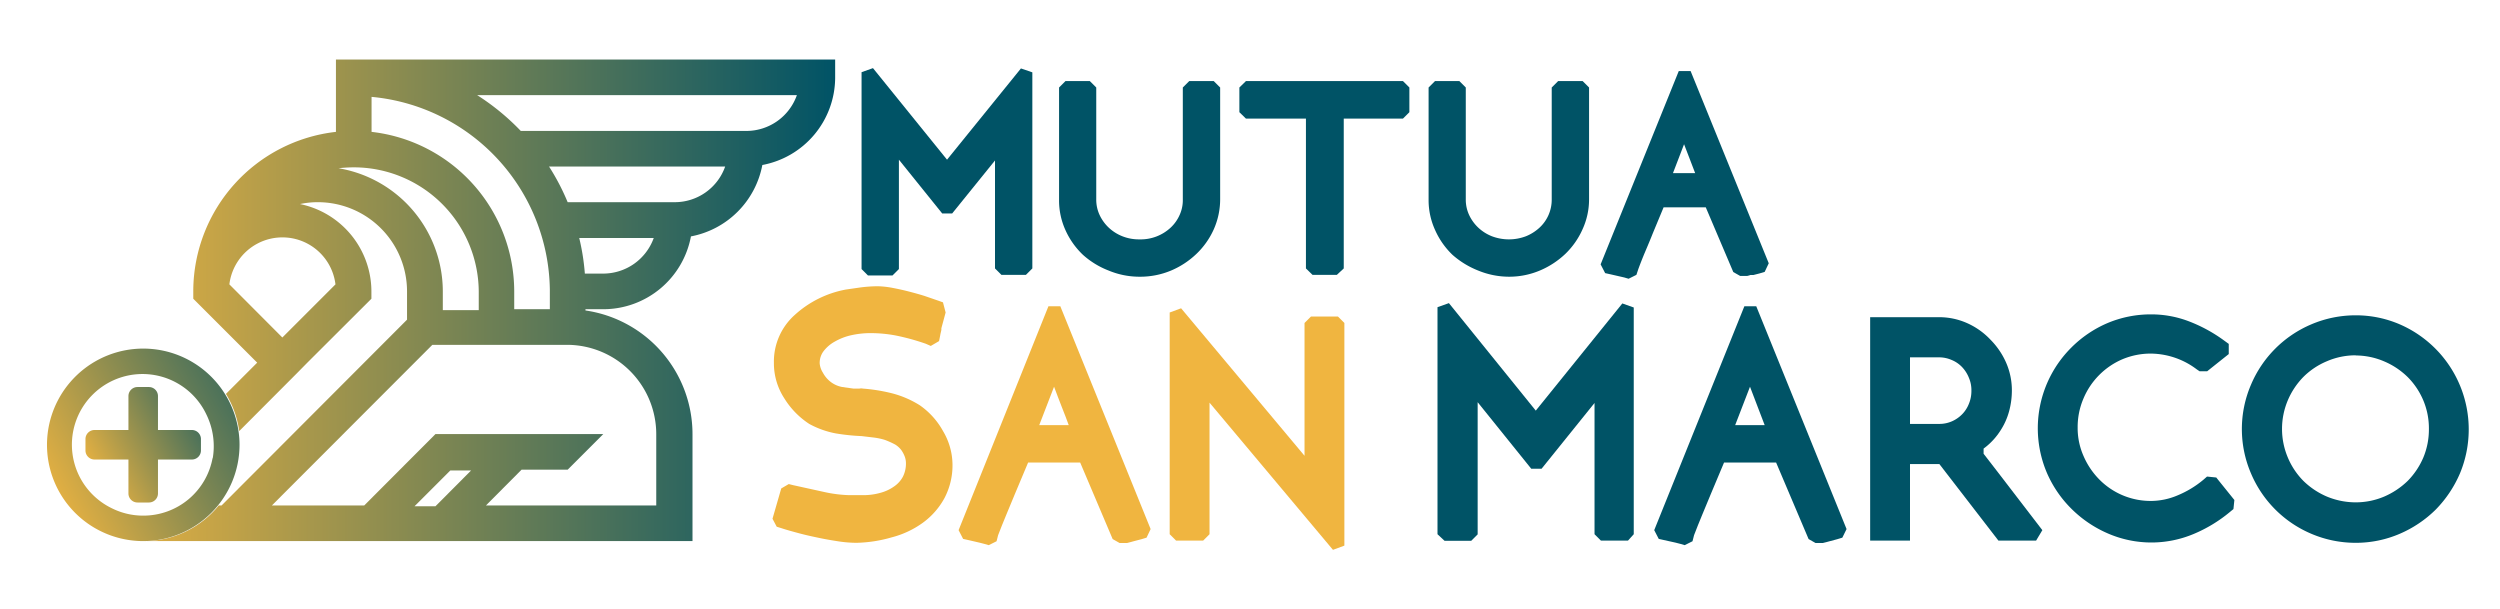 <svg id="SanMarco" xmlns="http://www.w3.org/2000/svg" xmlns:xlink="http://www.w3.org/1999/xlink" viewBox="0 0 160 39"><defs><style>.cls-1{fill:#005366;}.cls-2{fill:#f0b540;}.cls-3{fill:url(#Sfumatura_senza_nome_5);}.cls-4{fill:url(#Sfumatura_senza_nome_5-2);}.cls-5{fill:url(#Sfumatura_senza_nome_5-3);}</style><linearGradient id="Sfumatura_senza_nome_5" x1="5.04" y1="19.22" x2="53.45" y2="19.22" gradientUnits="userSpaceOnUse"><stop offset="0" stop-color="#f0b540"/><stop offset="1" stop-color="#005366"/></linearGradient><linearGradient id="Sfumatura_senza_nome_5-2" x1="5.48" y1="30.51" x2="15.28" y2="25.07" xlink:href="#Sfumatura_senza_nome_5"/><linearGradient id="Sfumatura_senza_nome_5-3" x1="2.65" y1="32.08" x2="19.99" y2="22.45" xlink:href="#Sfumatura_senza_nome_5"/></defs><title>Mutuasanmarco_new</title><path class="cls-1" d="M65.66,17.59H64.09l-.41-.41V10.27l-2.74,3.39H60.3l-2.77-3.44v7l-.41.41H55.55l-.41-.41V4.62l.73-.26,4.74,5.86,4.73-5.84.73.25V17.18Z"/><path class="cls-1" d="M72.94,17.71a5.14,5.14,0,0,1-2-.4,5.31,5.31,0,0,1-1.63-1,5,5,0,0,1-1.12-1.58,4.59,4.59,0,0,1-.41-1.93V5.6l.41-.41h1.56l.41.41v7.15a2.33,2.33,0,0,0,.21,1,2.66,2.66,0,0,0,.58.81,2.76,2.76,0,0,0,.88.56,2.87,2.87,0,0,0,1.1.2,2.81,2.81,0,0,0,2-.76,2.47,2.47,0,0,0,.57-.81,2.29,2.29,0,0,0,.2-1V5.6l.41-.41h1.57l.41.41v7.15a4.74,4.74,0,0,1-.41,1.93,5,5,0,0,1-1.11,1.57,5.36,5.36,0,0,1-1.61,1.06A5.11,5.11,0,0,1,72.94,17.71Z"/><path class="cls-1" d="M85.56,17.59H84l-.42-.41V7.59H79.74l-.42-.41V5.6l.42-.41H89.79l.41.41V7.18l-.41.41H86v9.59Z"/><path class="cls-1" d="M96.59,17.71a5.22,5.22,0,0,1-2-.4,5.56,5.56,0,0,1-1.63-1,5,5,0,0,1-1.11-1.58,4.6,4.6,0,0,1-.42-1.93V5.6l.41-.41H93.4l.41.41v7.15a2.33,2.33,0,0,0,.21,1,2.66,2.66,0,0,0,.58.81,2.76,2.76,0,0,0,.88.56,3.07,3.07,0,0,0,2.18,0,2.87,2.87,0,0,0,.88-.56,2.43,2.43,0,0,0,.77-1.79V5.6l.41-.41h1.57l.41.41v7.15a4.6,4.6,0,0,1-.42,1.93,5,5,0,0,1-1.1,1.57,5.41,5.41,0,0,1-1.62,1.06A5.06,5.06,0,0,1,96.59,17.71Z"/><path class="cls-1" d="M104.73,17.59l-.5.25-.27-.08-.26-.06-.61-.14-.36-.08-.29-.56,5-12.37h.76l5,12.3-.26.55-.33.1-.39.1-.19,0a1.66,1.66,0,0,1-.21.06l-.21,0-.24,0-.44-.25-1.76-4.14h-2.7l-.69,1.66c-.15.38-.31.76-.48,1.16s-.31.76-.44,1.11Zm2.34-6.51h1.42l-.36-.94-.35-.91Z"/><path class="cls-2" d="M54.82,34.74a7.91,7.91,0,0,1-1.14-.09c-.39-.06-.81-.13-1.24-.22s-.85-.18-1.26-.29-.82-.22-1.18-.34l-.29-.09-.27-.51L50,31.26l.48-.28.28.07,2,.44a8.44,8.44,0,0,0,1.59.2h.88a4,4,0,0,0,1.12-.15,2.71,2.71,0,0,0,.89-.42,1.73,1.73,0,0,0,.55-.62,1.87,1.87,0,0,0,.19-.88,1.24,1.24,0,0,0-.08-.41,1.89,1.89,0,0,0-.22-.41,1.46,1.46,0,0,0-.39-.35,5.19,5.19,0,0,0-.67-.3A4.13,4.13,0,0,0,55.9,28l-.76-.09a13.22,13.22,0,0,1-1.64-.17,5.75,5.75,0,0,1-1.71-.61l0,0A5.25,5.25,0,0,1,50.2,25.5a4.11,4.11,0,0,1-.67-2.28,4,4,0,0,1,1.33-3.06,6.66,6.66,0,0,1,3.28-1.63h0l.9-.13a9.12,9.12,0,0,1,1.14-.08,5.69,5.69,0,0,1,.92.1c.31.06.65.13,1,.22s.72.19,1.07.3l.9.31.28.1.17.65-.27,1a.25.25,0,0,0,0,.07c0,.08-.05.22-.08.41l-.07.35-.53.31L59.25,22a14.47,14.47,0,0,0-1.93-.53,8.69,8.69,0,0,0-1.61-.15,5.67,5.67,0,0,0-1.21.13,3.72,3.72,0,0,0-1.07.41,2.3,2.3,0,0,0-.74.64,1.25,1.25,0,0,0-.23.76,1.34,1.34,0,0,0,.21.6,1.81,1.81,0,0,0,.56.63,1.73,1.73,0,0,0,.68.28l.71.1H55a.59.59,0,0,1,.23,0,11,11,0,0,1,1.73.27,6.26,6.26,0,0,1,1.91.8h0a4.88,4.88,0,0,1,1.49,1.66,4.25,4.25,0,0,1,.6,2.13,4.51,4.51,0,0,1-.52,2.16,4.77,4.77,0,0,1-1.37,1.56,5.9,5.9,0,0,1-2,.94A8.69,8.69,0,0,1,54.82,34.74Z"/><path class="cls-2" d="M63.78,34.64l-.5.25L63,34.81l-.31-.08L62,34.57l-.36-.08-.29-.56L67.1,19.6h.76l5.78,14.26-.26.55-.33.1-.46.12-.22.06-.23.06-.25,0-.24,0-.44-.25-2.08-4.9H65.8l-.84,2c-.18.43-.37.88-.56,1.35s-.37.89-.52,1.3Zm2.73-7.43H68.4c-.13-.35-.27-.73-.44-1.15s-.32-.84-.5-1.31Z"/><path class="cls-2" d="M85.31,35.19l-7.9-9.42v8.42L77,34.6H75.27l-.41-.41V20l.73-.27,7.9,9.44V20.67l.41-.41h1.73l.41.41V34.92Z"/><path class="cls-1" d="M104.19,34.6h-1.73l-.41-.41v-8.4L98.66,30H98l-3.43-4.26v8.46l-.41.41H92.45L92,34.19V19.66l.73-.26,5.56,6.88,5.54-6.86.73.26V34.19Z"/><path class="cls-1" d="M108.32,34.64l-.5.25-.27-.08-.31-.08-.72-.16-.36-.08-.29-.56,5.77-14.33h.76l5.78,14.26-.27.55-.33.1-.45.12-.22.06-.24.06-.24,0-.24,0-.44-.25-2.08-4.9h-3.33l-.84,2c-.18.43-.37.88-.56,1.35s-.37.89-.52,1.3Zm2.73-7.43h1.89c-.13-.35-.28-.73-.44-1.15s-.32-.84-.5-1.31Z"/><path class="cls-1" d="M130.31,34.6H127.9l-3.78-4.9h-1.88v4.9h-2.55V20.3h4.4a4.39,4.39,0,0,1,1.85.4,4.66,4.66,0,0,1,1.46,1.05,4.84,4.84,0,0,1,1,1.48,4.42,4.42,0,0,1,.36,1.75,5.11,5.11,0,0,1-.18,1.35,4.34,4.34,0,0,1-.56,1.24,4.28,4.28,0,0,1-.89,1l-.18.14,0,.33.92,1.19,2.84,3.7Zm-8.07-7.47h1.85a2,2,0,0,0,.82-.16,2.09,2.09,0,0,0,.66-.45,2,2,0,0,0,.44-.68,2.13,2.13,0,0,0,.16-.84,2,2,0,0,0-.16-.82,2.14,2.14,0,0,0-.44-.69,1.93,1.93,0,0,0-.66-.45,2,2,0,0,0-.82-.17h-1.85Z"/><path class="cls-1" d="M137.72,34.72a7,7,0,0,1-2.84-.59,7.54,7.54,0,0,1-2.3-1.56A7.33,7.33,0,0,1,131,30.26a7.29,7.29,0,0,1,1.55-8,7.34,7.34,0,0,1,2.3-1.57,7.13,7.13,0,0,1,2.84-.57,6.73,6.73,0,0,1,2.36.43,9.62,9.62,0,0,1,2.26,1.22l.33.24,0,.65-1.38,1.1-.49,0-.19-.13a4.94,4.94,0,0,0-2.91-1,4.67,4.67,0,0,0-1.83.36,4.72,4.72,0,0,0-2.5,2.52,4.63,4.63,0,0,0-.37,1.85,4.41,4.41,0,0,0,.37,1.81,4.89,4.89,0,0,0,1,1.5,4.61,4.61,0,0,0,3.32,1.39,4.37,4.37,0,0,0,1.69-.35,6.36,6.36,0,0,0,1.66-1l.24-.21.59.06L143,32l-.06.58-.23.19a9.12,9.12,0,0,1-2.33,1.41A7,7,0,0,1,137.72,34.72Z"/><path class="cls-1" d="M150.77,34.74a7.22,7.22,0,0,1-2.85-.58,7.26,7.26,0,0,1-3.86-3.87,7.19,7.19,0,0,1,0-5.66,7.26,7.26,0,0,1,3.86-3.87,7.22,7.22,0,0,1,2.85-.58,7.08,7.08,0,0,1,2.82.58,7.33,7.33,0,0,1,3.85,9.53,7.55,7.55,0,0,1-1.55,2.32,7.46,7.46,0,0,1-2.3,1.55A7.08,7.08,0,0,1,150.77,34.74Zm0-12a4.64,4.64,0,0,0-1.85.38,4.69,4.69,0,0,0-1.5,1,4.83,4.83,0,0,0-1,1.5,4.71,4.71,0,0,0,0,3.66,4.72,4.72,0,0,0,1,1.5,4.89,4.89,0,0,0,1.5,1,4.81,4.81,0,0,0,1.85.37,4.66,4.66,0,0,0,1.82-.37,5,5,0,0,0,1.5-1,4.82,4.82,0,0,0,1-1.49,4.68,4.68,0,0,0,.36-1.84,4.63,4.63,0,0,0-.36-1.83,4.7,4.7,0,0,0-1-1.49,4.86,4.86,0,0,0-1.5-1A4.66,4.66,0,0,0,150.77,22.75Z"/><path class="cls-3" d="M52.31,3.81H21.5V8.44a10.28,10.28,0,0,0-9.13,10.1s0,.07,0,.11h0v.47l4.09,4.09-2,2a6.12,6.12,0,0,1,.85,2.38L19,23.89l.67-.68h0l4.1-4.09v-.47a5.72,5.72,0,0,0-4.57-5.59,5.38,5.38,0,0,1,1.14-.12,5.71,5.71,0,0,1,5.71,5.71v1.81L14.18,32.35H14a6.17,6.17,0,0,1-4.79,2.28H44.32V27.78a8,8,0,0,0-6.85-7.91v-.08h1.14a5.71,5.71,0,0,0,5.61-4.66,5.74,5.74,0,0,0,4.57-4.57A5.71,5.71,0,0,0,53.45,5V3.81ZM21.47,18.2l-3.4,3.4-3.39-3.4a3.42,3.42,0,0,1,6.79,0Zm2.31-12A12.56,12.56,0,0,1,35.19,18.54v1.25H32.91V18.65A10.29,10.29,0,0,0,23.78,8.44Zm-2.29,4.59a8.77,8.77,0,0,1,1.15-.08,8,8,0,0,1,8,8v1.14H28.34V18.65A8,8,0,0,0,21.49,10.74Zm6.38,21.61H26.53l2.29-2.29h1.33ZM42,27.78v4.57H31.1l2.28-2.29h2.95l2.28-2.28H27.87l-4.56,4.57H17.4L27.67,22.07h8.71A5.72,5.72,0,0,1,42,27.78ZM38.61,17.51H37.43a14.26,14.26,0,0,0-.36-2.28h4.77A3.44,3.44,0,0,1,38.61,17.51Zm4.57-4.57H36.33a14.51,14.51,0,0,0-1.19-2.28H46.41A3.42,3.42,0,0,1,43.18,12.94Zm4.57-4.56H33.33a15,15,0,0,0-2.79-2.29H51A3.43,3.43,0,0,1,47.75,8.38Z"/><path class="cls-4" d="M12.28,27.52H10.11V25.35a.58.58,0,0,0-.58-.58H8.8a.58.58,0,0,0-.58.58v2.17H6.05a.58.58,0,0,0-.58.58v.73a.58.58,0,0,0,.58.58H8.22v2.17a.58.58,0,0,0,.58.58h.73a.58.58,0,0,0,.58-.58V29.41h2.17a.58.58,0,0,0,.58-.58V28.1A.58.58,0,0,0,12.28,27.52Z"/><path class="cls-5" d="M15.27,27.63a6.16,6.16,0,1,0-6.11,7h0a6.17,6.17,0,0,0,6.17-6.17A5.69,5.69,0,0,0,15.27,27.63Zm-1.66,1.66A4.5,4.5,0,0,1,9.16,33a4.46,4.46,0,0,1-2-.47,4.52,4.52,0,1,1,6.05-6,4.61,4.61,0,0,1,.4,2.83Z"/></svg>